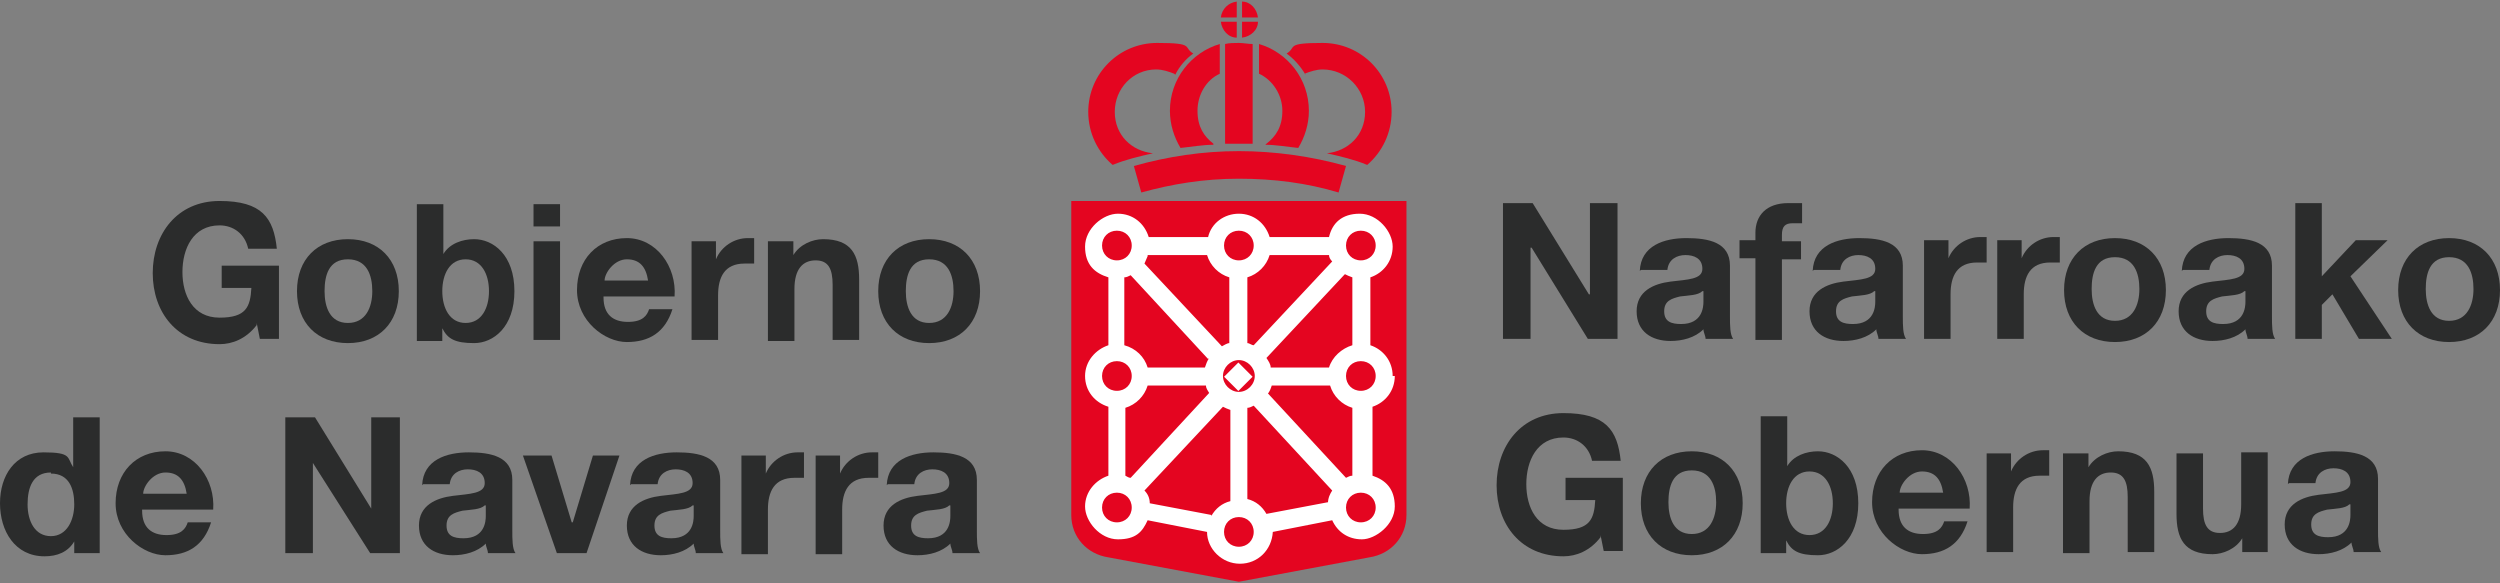 <svg width="120" height="28" viewBox="0 0 120 28" fill="none" xmlns="http://www.w3.org/2000/svg">
<rect x="0" y="0" width="120" height="28" fill="#808080" stroke="none"/>
<g id="Vector">
<path d="M59.618 0.839V0.076C60.026 0.076 60.331 0.432 60.382 0.839H59.618Z" fill="#E40520"/>
<path d="M59.618 1.043H60.382C60.382 1.45 60.026 1.756 59.618 1.807V1.043Z" fill="#E40520"/>
<path fill-rule="evenodd" clip-rule="evenodd" d="M59.364 1.807C58.956 1.807 58.651 1.45 58.6 1.043H59.364V1.807Z" fill="#E40520"/>
<path fill-rule="evenodd" clip-rule="evenodd" d="M59.364 0.839H58.6C58.651 0.432 58.956 0.126 59.364 0.076V0.839Z" fill="#E40520"/>
<path d="M64.251 9.24C62.724 8.782 61.145 8.578 59.465 8.578C57.785 8.578 56.258 8.832 54.782 9.24L54.425 7.967C56.054 7.509 57.734 7.254 59.465 7.254C61.196 7.254 62.978 7.509 64.608 7.967L64.251 9.24Z" fill="#E40520"/>
<path d="M58.804 6.898C59.007 6.898 59.211 6.898 59.414 6.898C59.618 6.898 59.924 6.898 60.127 6.898V2.112C59.924 2.112 59.669 2.061 59.465 2.061C59.262 2.061 59.007 2.061 58.804 2.112V6.949V6.898Z" fill="#E40520"/>
<path d="M58.243 6.949C57.734 6.949 57.174 7.051 56.665 7.101C56.36 6.592 56.156 5.981 56.156 5.319C56.156 3.792 57.174 2.519 58.549 2.112V3.538C57.887 3.843 57.48 4.556 57.48 5.319C57.48 6.083 57.785 6.541 58.243 6.898" fill="#E40520"/>
<path d="M56.36 3.538C56.105 3.436 55.8 3.334 55.494 3.334C54.374 3.334 53.509 4.25 53.509 5.37C53.509 6.49 54.323 7.254 55.342 7.356C54.68 7.509 54.018 7.661 53.407 7.916C52.694 7.305 52.236 6.389 52.236 5.37C52.236 3.538 53.712 2.061 55.545 2.061C57.378 2.061 56.767 2.265 57.276 2.57C56.92 2.825 56.614 3.181 56.411 3.588" fill="#E40520"/>
<path d="M60.738 6.949C61.247 6.949 61.807 7.051 62.316 7.101C62.622 6.592 62.826 5.981 62.826 5.319C62.826 3.792 61.807 2.519 60.433 2.112V3.538C61.095 3.843 61.553 4.556 61.553 5.319C61.553 6.083 61.247 6.541 60.789 6.898" fill="#E40520"/>
<path d="M62.622 3.538C62.877 3.436 63.182 3.334 63.487 3.334C64.608 3.334 65.524 4.25 65.524 5.37C65.524 6.49 64.709 7.254 63.691 7.356C64.353 7.509 65.015 7.661 65.626 7.916C66.339 7.305 66.797 6.389 66.797 5.37C66.797 3.538 65.32 2.061 63.487 2.061C61.655 2.061 62.266 2.265 61.757 2.57C62.113 2.825 62.418 3.181 62.673 3.588" fill="#E40520"/>
<path fill-rule="evenodd" clip-rule="evenodd" d="M59.465 27.924L53.203 26.753C52.185 26.601 51.421 25.786 51.421 24.717V9.647H67.51V24.717C67.51 25.786 66.746 26.601 65.728 26.753L59.465 27.924Z" fill="#E40520"/>
<path d="M59.44 17.4L58.756 18.084L59.44 18.768L60.124 18.084L59.44 17.4Z" fill="white"/>
<path d="M66.848 18.047C66.848 17.335 66.389 16.775 65.778 16.571V13.313C66.389 13.109 66.848 12.549 66.848 11.836C66.848 11.123 66.135 10.258 65.269 10.258C64.404 10.258 63.946 10.716 63.793 11.378H60.942C60.738 10.716 60.178 10.258 59.465 10.258C58.753 10.258 58.142 10.716 57.989 11.378H55.138C54.934 10.716 54.374 10.258 53.661 10.258C52.949 10.258 52.083 10.971 52.083 11.836C52.083 12.702 52.541 13.109 53.203 13.313V16.571C52.592 16.775 52.083 17.335 52.083 18.047C52.083 18.76 52.541 19.32 53.203 19.524V22.833C52.592 23.037 52.083 23.597 52.083 24.31C52.083 25.023 52.796 25.888 53.661 25.888C54.527 25.888 54.832 25.532 55.087 24.972L57.938 25.532C57.938 26.346 58.651 27.059 59.516 27.059C60.382 27.059 61.044 26.397 61.095 25.532L63.946 24.972C64.2 25.532 64.709 25.888 65.371 25.888C66.033 25.888 66.95 25.175 66.95 24.31C66.95 23.444 66.491 23.037 65.88 22.833V19.524C66.491 19.32 66.95 18.76 66.95 18.047M65.32 11.073C65.728 11.073 66.033 11.378 66.033 11.785C66.033 12.193 65.728 12.498 65.32 12.498C64.913 12.498 64.608 12.193 64.608 11.785C64.608 11.378 64.913 11.073 65.32 11.073ZM64.557 13.16C64.659 13.211 64.76 13.262 64.913 13.313V16.571C64.404 16.724 63.946 17.131 63.793 17.64H60.993C60.993 17.488 60.891 17.335 60.789 17.182L64.506 13.211L64.557 13.16ZM60.942 12.243H63.793C63.793 12.345 63.844 12.447 63.946 12.549L60.178 16.571C60.076 16.571 59.974 16.469 59.873 16.469V13.313C60.382 13.16 60.789 12.753 60.942 12.243ZM60.229 18.047C60.229 18.455 59.873 18.811 59.465 18.811C59.058 18.811 58.702 18.455 58.702 18.047C58.702 17.64 59.058 17.284 59.465 17.284C59.873 17.284 60.229 17.64 60.229 18.047ZM59.465 11.073C59.873 11.073 60.178 11.378 60.178 11.785C60.178 12.193 59.873 12.498 59.465 12.498C59.058 12.498 58.753 12.193 58.753 11.785C58.753 11.378 59.058 11.073 59.465 11.073ZM55.087 12.243H57.938C58.091 12.753 58.498 13.16 59.007 13.313V16.469C58.905 16.469 58.753 16.571 58.651 16.622L54.934 12.651C54.985 12.549 55.036 12.396 55.087 12.294M58.04 17.182C57.938 17.335 57.887 17.488 57.836 17.64H55.087C54.934 17.131 54.527 16.724 53.967 16.571V13.313C54.069 13.313 54.171 13.262 54.272 13.211L57.989 17.233L58.04 17.182ZM52.898 11.785C52.898 11.378 53.203 11.073 53.611 11.073C54.018 11.073 54.323 11.378 54.323 11.785C54.323 12.193 54.018 12.498 53.611 12.498C53.203 12.498 52.898 12.193 52.898 11.785ZM52.898 18.047C52.898 17.64 53.203 17.335 53.611 17.335C54.018 17.335 54.323 17.64 54.323 18.047C54.323 18.455 54.018 18.76 53.611 18.76C53.203 18.76 52.898 18.455 52.898 18.047ZM53.611 25.073C53.203 25.073 52.898 24.768 52.898 24.361C52.898 23.953 53.203 23.648 53.611 23.648C54.018 23.648 54.323 23.953 54.323 24.361C54.323 24.768 54.018 25.073 53.611 25.073ZM54.272 22.935C54.171 22.935 54.12 22.884 54.018 22.833V19.575C54.527 19.422 54.934 19.015 55.087 18.506H57.887C57.887 18.659 57.989 18.76 58.04 18.862L54.272 22.935ZM58.142 24.717L55.189 24.157C55.189 23.902 55.087 23.699 54.934 23.546L58.702 19.524C58.804 19.575 58.905 19.626 59.058 19.677V24.055C58.651 24.157 58.345 24.412 58.142 24.768M59.465 26.244C59.058 26.244 58.753 25.939 58.753 25.532C58.753 25.124 59.058 24.819 59.465 24.819C59.873 24.819 60.178 25.124 60.178 25.532C60.178 25.939 59.873 26.244 59.465 26.244ZM63.742 24.106L60.789 24.666C60.586 24.31 60.28 24.055 59.873 23.953V19.575C59.974 19.575 60.076 19.524 60.178 19.473L63.946 23.546C63.844 23.699 63.742 23.902 63.742 24.157M60.84 18.913C60.942 18.811 60.993 18.659 61.044 18.506H63.844C63.997 19.015 64.404 19.422 64.913 19.575V22.833C64.811 22.833 64.709 22.884 64.608 22.935L60.84 18.862V18.913ZM66.033 24.361C66.033 24.768 65.728 25.073 65.32 25.073C64.913 25.073 64.608 24.768 64.608 24.361C64.608 23.953 64.913 23.648 65.32 23.648C65.728 23.648 66.033 23.953 66.033 24.361ZM65.32 18.76C64.913 18.76 64.608 18.455 64.608 18.047C64.608 17.64 64.913 17.335 65.32 17.335C65.728 17.335 66.033 17.64 66.033 18.047C66.033 18.455 65.728 18.76 65.32 18.76Z" fill="white"/>
<path d="M12.321 15.604C11.812 16.266 11.15 16.52 10.539 16.52C8.502 16.52 7.331 14.993 7.331 13.109C7.331 11.225 8.502 9.647 10.539 9.647C12.575 9.647 13.135 10.462 13.288 11.938H11.913C11.761 11.225 11.201 10.818 10.539 10.818C9.266 10.818 8.757 11.938 8.757 13.058C8.757 14.178 9.266 15.247 10.539 15.247C11.812 15.247 12.015 14.738 12.066 13.822H10.641V12.753H13.39V16.266H12.473L12.321 15.502V15.604Z" fill="#2B2C2C"/>
<path d="M16.699 11.48C18.176 11.48 19.143 12.447 19.143 13.975C19.143 15.502 18.176 16.469 16.699 16.469C15.223 16.469 14.255 15.502 14.255 13.975C14.255 12.447 15.223 11.48 16.699 11.48ZM16.699 15.502C17.565 15.502 17.87 14.738 17.87 13.975C17.87 13.211 17.616 12.447 16.699 12.447C15.783 12.447 15.579 13.211 15.579 13.975C15.579 14.738 15.834 15.502 16.699 15.502Z" fill="#2B2C2C"/>
<path d="M20.009 9.8H21.281V12.193C21.587 11.684 22.198 11.48 22.758 11.48C23.674 11.48 24.692 12.243 24.692 13.975C24.692 15.706 23.674 16.469 22.758 16.469C21.841 16.469 21.485 16.266 21.23 15.757V16.367H20.009V9.8ZM22.35 12.447C21.587 12.447 21.23 13.16 21.23 13.975C21.23 14.789 21.587 15.502 22.35 15.502C23.114 15.502 23.471 14.789 23.471 13.975C23.471 13.16 23.114 12.447 22.35 12.447Z" fill="#2B2C2C"/>
<path d="M26.882 10.869H25.609V9.8H26.882V10.869ZM25.609 11.582H26.882V16.317H25.609V11.582Z" fill="#2B2C2C"/>
<path d="M28.969 14.28C28.969 15.095 29.427 15.451 30.14 15.451C30.853 15.451 31.056 15.146 31.158 14.84H32.278C31.922 15.96 31.158 16.418 30.089 16.418C29.02 16.418 27.696 15.4 27.696 13.924C27.696 12.447 28.664 11.429 30.089 11.429C31.515 11.429 32.482 12.804 32.38 14.229H28.969V14.28ZM31.107 13.465C31.006 12.804 30.7 12.447 30.089 12.447C29.478 12.447 29.02 13.109 29.02 13.465H31.107Z" fill="#2B2C2C"/>
<path d="M33.144 11.582H34.366V12.447C34.62 11.836 35.231 11.429 35.893 11.429C36.555 11.429 36.097 11.429 36.199 11.429V12.651C36.097 12.651 35.893 12.651 35.74 12.651C34.773 12.651 34.468 13.313 34.468 14.178V16.317H33.195V11.582H33.144Z" fill="#2B2C2C"/>
<path d="M36.86 11.582H38.082V12.243C38.388 11.734 38.999 11.48 39.508 11.48C40.883 11.48 41.239 12.243 41.239 13.415V16.317H39.966V13.669C39.966 12.905 39.762 12.498 39.151 12.498C38.541 12.498 38.133 12.905 38.133 13.873V16.367H36.86V11.582Z" fill="#2B2C2C"/>
<path d="M44.599 11.48C46.075 11.48 47.043 12.447 47.043 13.975C47.043 15.502 46.075 16.469 44.599 16.469C43.123 16.469 42.155 15.502 42.155 13.975C42.155 12.447 43.123 11.48 44.599 11.48ZM44.599 15.502C45.465 15.502 45.77 14.738 45.77 13.975C45.77 13.211 45.516 12.447 44.599 12.447C43.683 12.447 43.479 13.211 43.479 13.975C43.479 14.738 43.734 15.502 44.599 15.502Z" fill="#2B2C2C"/>
<path d="M3.564 25.99C3.258 26.499 2.749 26.703 2.138 26.703C0.713 26.703 0 25.481 0 24.157C0 22.833 0.713 21.713 2.087 21.713C3.462 21.713 3.207 21.968 3.513 22.426V20.033H4.786V26.55H3.564V25.939V25.99ZM2.444 22.68C1.578 22.68 1.324 23.393 1.324 24.208C1.324 25.023 1.68 25.735 2.444 25.735C3.207 25.735 3.564 24.972 3.564 24.208C3.564 23.444 3.309 22.731 2.444 22.731" fill="#2B2C2C"/>
<path d="M6.822 24.513C6.822 25.328 7.28 25.684 7.993 25.684C8.706 25.684 8.91 25.379 9.011 25.073H10.132C9.775 26.194 9.011 26.652 7.942 26.652C6.873 26.652 5.549 25.633 5.549 24.157C5.549 22.68 6.517 21.662 7.942 21.662C9.368 21.662 10.335 23.037 10.233 24.462H6.822V24.513ZM8.961 23.699C8.859 23.037 8.553 22.68 7.942 22.68C7.331 22.68 6.873 23.342 6.873 23.699H8.961Z" fill="#2B2C2C"/>
<path d="M13.695 20.033H15.121L17.819 24.412V20.033H19.194V26.55H17.768L15.019 22.222V26.55H13.695V20.033Z" fill="#2B2C2C"/>
<path d="M20.263 23.291C20.314 22.07 21.434 21.713 22.503 21.713C23.572 21.713 24.591 21.917 24.591 23.037V25.481C24.591 25.888 24.591 26.346 24.743 26.55H23.42C23.42 26.397 23.318 26.244 23.318 26.092C22.91 26.499 22.299 26.652 21.739 26.652C20.823 26.652 20.11 26.194 20.11 25.226C20.11 24.259 20.925 23.902 21.739 23.801C22.554 23.699 23.267 23.699 23.267 23.19C23.267 22.68 22.86 22.528 22.452 22.528C22.045 22.528 21.638 22.731 21.587 23.241H20.314L20.263 23.291ZM23.267 24.259C23.063 24.462 22.605 24.462 22.198 24.513C21.79 24.615 21.434 24.717 21.434 25.226C21.434 25.735 21.79 25.837 22.249 25.837C23.267 25.837 23.318 25.023 23.318 24.768V24.259H23.267Z" fill="#2B2C2C"/>
<path d="M28.154 26.55H26.729L25.1 21.866H26.474L27.442 25.073H27.493L28.46 21.866H29.733L28.154 26.55Z" fill="#2B2C2C"/>
<path d="M30.242 23.291C30.293 22.07 31.413 21.713 32.482 21.713C33.551 21.713 34.569 21.917 34.569 23.037V25.481C34.569 25.888 34.569 26.346 34.722 26.55H33.398C33.398 26.397 33.297 26.244 33.297 26.092C32.889 26.499 32.278 26.652 31.718 26.652C30.802 26.652 30.089 26.194 30.089 25.226C30.089 24.259 30.904 23.902 31.718 23.801C32.533 23.699 33.246 23.699 33.246 23.19C33.246 22.68 32.838 22.528 32.431 22.528C32.024 22.528 31.616 22.731 31.566 23.241H30.293L30.242 23.291ZM33.246 24.259C33.042 24.462 32.584 24.462 32.176 24.513C31.769 24.615 31.413 24.717 31.413 25.226C31.413 25.735 31.769 25.837 32.227 25.837C33.246 25.837 33.297 25.023 33.297 24.768V24.259H33.246Z" fill="#2B2C2C"/>
<path d="M35.537 21.866H36.759V22.731C37.013 22.12 37.624 21.713 38.286 21.713C38.948 21.713 38.49 21.713 38.591 21.713V22.935C38.49 22.935 38.286 22.935 38.133 22.935C37.166 22.935 36.86 23.597 36.86 24.462V26.601H35.588V21.866H35.537Z" fill="#2B2C2C"/>
<path d="M39.101 21.866H40.322V22.731C40.577 22.12 41.188 21.713 41.85 21.713C42.512 21.713 42.053 21.713 42.155 21.713V22.935C42.053 22.935 41.85 22.935 41.697 22.935C40.73 22.935 40.424 23.597 40.424 24.462V26.601H39.151V21.866H39.101Z" fill="#2B2C2C"/>
<path d="M42.563 23.291C42.614 22.07 43.734 21.713 44.803 21.713C45.872 21.713 46.89 21.917 46.89 23.037V25.481C46.89 25.888 46.89 26.346 47.043 26.55H45.719C45.719 26.397 45.617 26.244 45.617 26.092C45.21 26.499 44.599 26.652 44.039 26.652C43.123 26.652 42.41 26.194 42.41 25.226C42.41 24.259 43.224 23.902 44.039 23.801C44.854 23.699 45.566 23.699 45.566 23.19C45.566 22.68 45.159 22.528 44.752 22.528C44.344 22.528 43.937 22.731 43.886 23.241H42.614L42.563 23.291ZM45.566 24.259C45.363 24.462 44.904 24.462 44.497 24.513C44.09 24.615 43.734 24.717 43.734 25.226C43.734 25.735 44.09 25.837 44.548 25.837C45.566 25.837 45.617 25.023 45.617 24.768V24.259H45.566Z" fill="#2B2C2C"/>
<path d="M72.143 9.749H73.568L76.266 14.127H76.317V9.749H77.641V16.266H76.216L73.517 11.887H73.466V16.266H72.143V9.749Z" fill="#2B2C2C"/>
<path d="M78.71 13.007C78.761 11.785 79.881 11.429 80.95 11.429C82.019 11.429 83.038 11.633 83.038 12.753V15.196C83.038 15.604 83.038 16.062 83.191 16.266H81.867C81.867 16.113 81.765 15.96 81.765 15.807C81.358 16.215 80.747 16.367 80.187 16.367C79.27 16.367 78.558 15.909 78.558 14.942C78.558 13.975 79.372 13.618 80.187 13.516C81.001 13.415 81.714 13.415 81.714 12.905C81.714 12.396 81.307 12.243 80.899 12.243C80.492 12.243 80.085 12.447 80.034 12.956H78.761L78.71 13.007ZM81.714 13.975C81.51 14.178 81.052 14.178 80.645 14.229C80.238 14.331 79.881 14.433 79.881 14.942C79.881 15.451 80.238 15.553 80.696 15.553C81.714 15.553 81.765 14.738 81.765 14.484V13.975H81.714Z" fill="#2B2C2C"/>
<path d="M84.26 12.396H83.496V11.531H84.26V11.174C84.26 10.36 84.769 9.749 85.838 9.749C86.907 9.749 86.296 9.749 86.5 9.749V10.716C86.347 10.716 86.194 10.716 86.042 10.716C85.685 10.716 85.532 10.869 85.532 11.276V11.582H86.449V12.447H85.532V16.317H84.26V12.396Z" fill="#2B2C2C"/>
<path d="M87.009 13.007C87.06 11.785 88.18 11.429 89.249 11.429C90.318 11.429 91.336 11.633 91.336 12.753V15.196C91.336 15.604 91.336 16.062 91.489 16.266H90.165C90.165 16.113 90.064 15.96 90.064 15.807C89.656 16.215 89.045 16.367 88.485 16.367C87.569 16.367 86.856 15.909 86.856 14.942C86.856 13.975 87.671 13.618 88.485 13.516C89.3 13.415 90.013 13.415 90.013 12.905C90.013 12.396 89.605 12.243 89.198 12.243C88.791 12.243 88.383 12.447 88.333 12.956H87.06L87.009 13.007ZM89.962 13.975C89.758 14.178 89.3 14.178 88.893 14.229C88.485 14.331 88.129 14.433 88.129 14.942C88.129 15.451 88.485 15.553 88.944 15.553C89.962 15.553 90.013 14.738 90.013 14.484V13.975H89.962Z" fill="#2B2C2C"/>
<path d="M92.304 11.531H93.526V12.396C93.78 11.785 94.391 11.378 95.053 11.378C95.715 11.378 95.257 11.378 95.359 11.378V12.6C95.257 12.6 95.053 12.6 94.9 12.6C93.933 12.6 93.627 13.262 93.627 14.127V16.266H92.355V11.531H92.304Z" fill="#2B2C2C"/>
<path d="M95.817 11.531H97.039V12.396C97.293 11.785 97.904 11.378 98.566 11.378C99.228 11.378 98.77 11.378 98.871 11.378V12.6C98.77 12.6 98.566 12.6 98.413 12.6C97.446 12.6 97.14 13.262 97.14 14.127V16.266H95.868V11.531H95.817Z" fill="#2B2C2C"/>
<path d="M101.519 11.429C102.995 11.429 103.963 12.396 103.963 13.924C103.963 15.451 102.995 16.418 101.519 16.418C100.042 16.418 99.075 15.451 99.075 13.924C99.075 12.396 100.042 11.429 101.519 11.429ZM101.519 15.4C102.384 15.4 102.69 14.636 102.69 13.873C102.69 13.109 102.435 12.345 101.519 12.345C100.602 12.345 100.399 13.109 100.399 13.873C100.399 14.636 100.653 15.4 101.519 15.4Z" fill="#2B2C2C"/>
<path d="M104.726 13.007C104.777 11.785 105.897 11.429 106.966 11.429C108.036 11.429 109.054 11.633 109.054 12.753V15.196C109.054 15.604 109.054 16.062 109.207 16.266H107.883C107.883 16.113 107.781 15.96 107.781 15.807C107.374 16.215 106.763 16.367 106.203 16.367C105.286 16.367 104.574 15.909 104.574 14.942C104.574 13.975 105.388 13.618 106.203 13.516C107.017 13.415 107.73 13.415 107.73 12.905C107.73 12.396 107.323 12.243 106.916 12.243C106.508 12.243 106.101 12.447 106.05 12.956H104.777L104.726 13.007ZM107.73 13.975C107.527 14.178 107.068 14.178 106.661 14.229C106.254 14.331 105.897 14.433 105.897 14.942C105.897 15.451 106.254 15.553 106.712 15.553C107.73 15.553 107.781 14.738 107.781 14.484V13.975H107.73Z" fill="#2B2C2C"/>
<path d="M110.174 9.749H111.447V13.262L113.076 11.531H114.603L112.821 13.262L114.807 16.266H113.229L111.956 14.127L111.447 14.636V16.266H110.174V9.749Z" fill="#2B2C2C"/>
<path d="M117.556 11.429C119.033 11.429 120 12.396 120 13.924C120 15.451 119.033 16.418 117.556 16.418C116.08 16.418 115.112 15.451 115.112 13.924C115.112 12.396 116.08 11.429 117.556 11.429ZM117.556 15.4C118.422 15.4 118.727 14.636 118.727 13.873C118.727 13.109 118.473 12.345 117.556 12.345C116.64 12.345 116.436 13.109 116.436 13.873C116.436 14.636 116.691 15.4 117.556 15.4Z" fill="#2B2C2C"/>
<path d="M76.826 25.786C76.317 26.448 75.656 26.703 75.044 26.703C73.008 26.703 71.837 25.175 71.837 23.291C71.837 21.408 73.008 19.829 75.044 19.829C77.081 19.829 77.641 20.644 77.794 22.12H76.419C76.266 21.408 75.706 21 75.044 21C73.772 21 73.263 22.12 73.263 23.241C73.263 24.361 73.772 25.43 75.044 25.43C76.317 25.43 76.521 24.921 76.572 24.004H75.146V22.935H77.896V26.448H76.979L76.826 25.684V25.786Z" fill="#2B2C2C"/>
<path d="M81.205 21.662C82.681 21.662 83.649 22.63 83.649 24.157C83.649 25.684 82.681 26.652 81.205 26.652C79.728 26.652 78.761 25.684 78.761 24.157C78.761 22.63 79.728 21.662 81.205 21.662ZM81.205 25.633C82.07 25.633 82.376 24.87 82.376 24.106C82.376 23.342 82.121 22.579 81.205 22.579C80.288 22.579 80.085 23.342 80.085 24.106C80.085 24.87 80.339 25.633 81.205 25.633Z" fill="#2B2C2C"/>
<path d="M84.514 19.982H85.787V22.375C86.093 21.866 86.703 21.662 87.263 21.662C88.18 21.662 89.198 22.426 89.198 24.157C89.198 25.888 88.18 26.652 87.263 26.652C86.347 26.652 85.991 26.448 85.736 25.939V26.55H84.514V19.982ZM86.856 22.63C86.093 22.63 85.736 23.342 85.736 24.157C85.736 24.972 86.093 25.684 86.856 25.684C87.62 25.684 87.976 24.972 87.976 24.157C87.976 23.342 87.62 22.63 86.856 22.63Z" fill="#2B2C2C"/>
<path d="M91.133 24.462C91.133 25.277 91.591 25.633 92.304 25.633C93.016 25.633 93.22 25.328 93.322 25.023H94.442C94.086 26.143 93.322 26.601 92.253 26.601C91.184 26.601 89.86 25.582 89.86 24.106C89.86 22.63 90.827 21.611 92.253 21.611C93.678 21.611 94.646 22.986 94.544 24.412H91.133V24.462ZM93.271 23.648C93.169 22.986 92.864 22.63 92.253 22.63C91.642 22.63 91.184 23.291 91.184 23.648H93.271Z" fill="#2B2C2C"/>
<path d="M95.308 21.764H96.529V22.63C96.784 22.019 97.395 21.611 98.057 21.611C98.719 21.611 98.26 21.611 98.362 21.611V22.833C98.26 22.833 98.057 22.833 97.904 22.833C96.937 22.833 96.631 23.495 96.631 24.361V26.499H95.359V21.764H95.308Z" fill="#2B2C2C"/>
<path d="M99.024 21.764H100.246V22.426C100.552 21.917 101.162 21.662 101.672 21.662C103.046 21.662 103.403 22.426 103.403 23.597V26.499H102.13V23.852C102.13 23.088 101.926 22.68 101.315 22.68C100.704 22.68 100.297 23.088 100.297 24.055V26.55H99.024V21.764Z" fill="#2B2C2C"/>
<path d="M108.85 26.499H107.628V25.837C107.323 26.346 106.712 26.601 106.203 26.601C104.828 26.601 104.472 25.837 104.472 24.666V21.764H105.745V24.412C105.745 25.175 105.948 25.582 106.559 25.582C107.17 25.582 107.577 25.175 107.577 24.208V21.713H108.85V26.499Z" fill="#2B2C2C"/>
<path d="M109.818 23.241C109.868 22.019 110.989 21.662 112.058 21.662C113.127 21.662 114.145 21.866 114.145 22.986V25.43C114.145 25.837 114.145 26.295 114.298 26.499H112.974C112.974 26.346 112.872 26.194 112.872 26.041C112.465 26.448 111.854 26.601 111.294 26.601C110.378 26.601 109.665 26.143 109.665 25.175C109.665 24.208 110.479 23.852 111.294 23.75C112.109 23.648 112.821 23.648 112.821 23.139C112.821 22.63 112.414 22.477 112.007 22.477C111.599 22.477 111.192 22.68 111.141 23.19H109.868L109.818 23.241ZM112.77 24.208C112.567 24.412 112.109 24.412 111.701 24.462C111.294 24.564 110.938 24.666 110.938 25.175C110.938 25.684 111.294 25.786 111.752 25.786C112.77 25.786 112.821 24.972 112.821 24.717V24.208H112.77Z" fill="#2B2C2C"/>
</g>
</svg>
